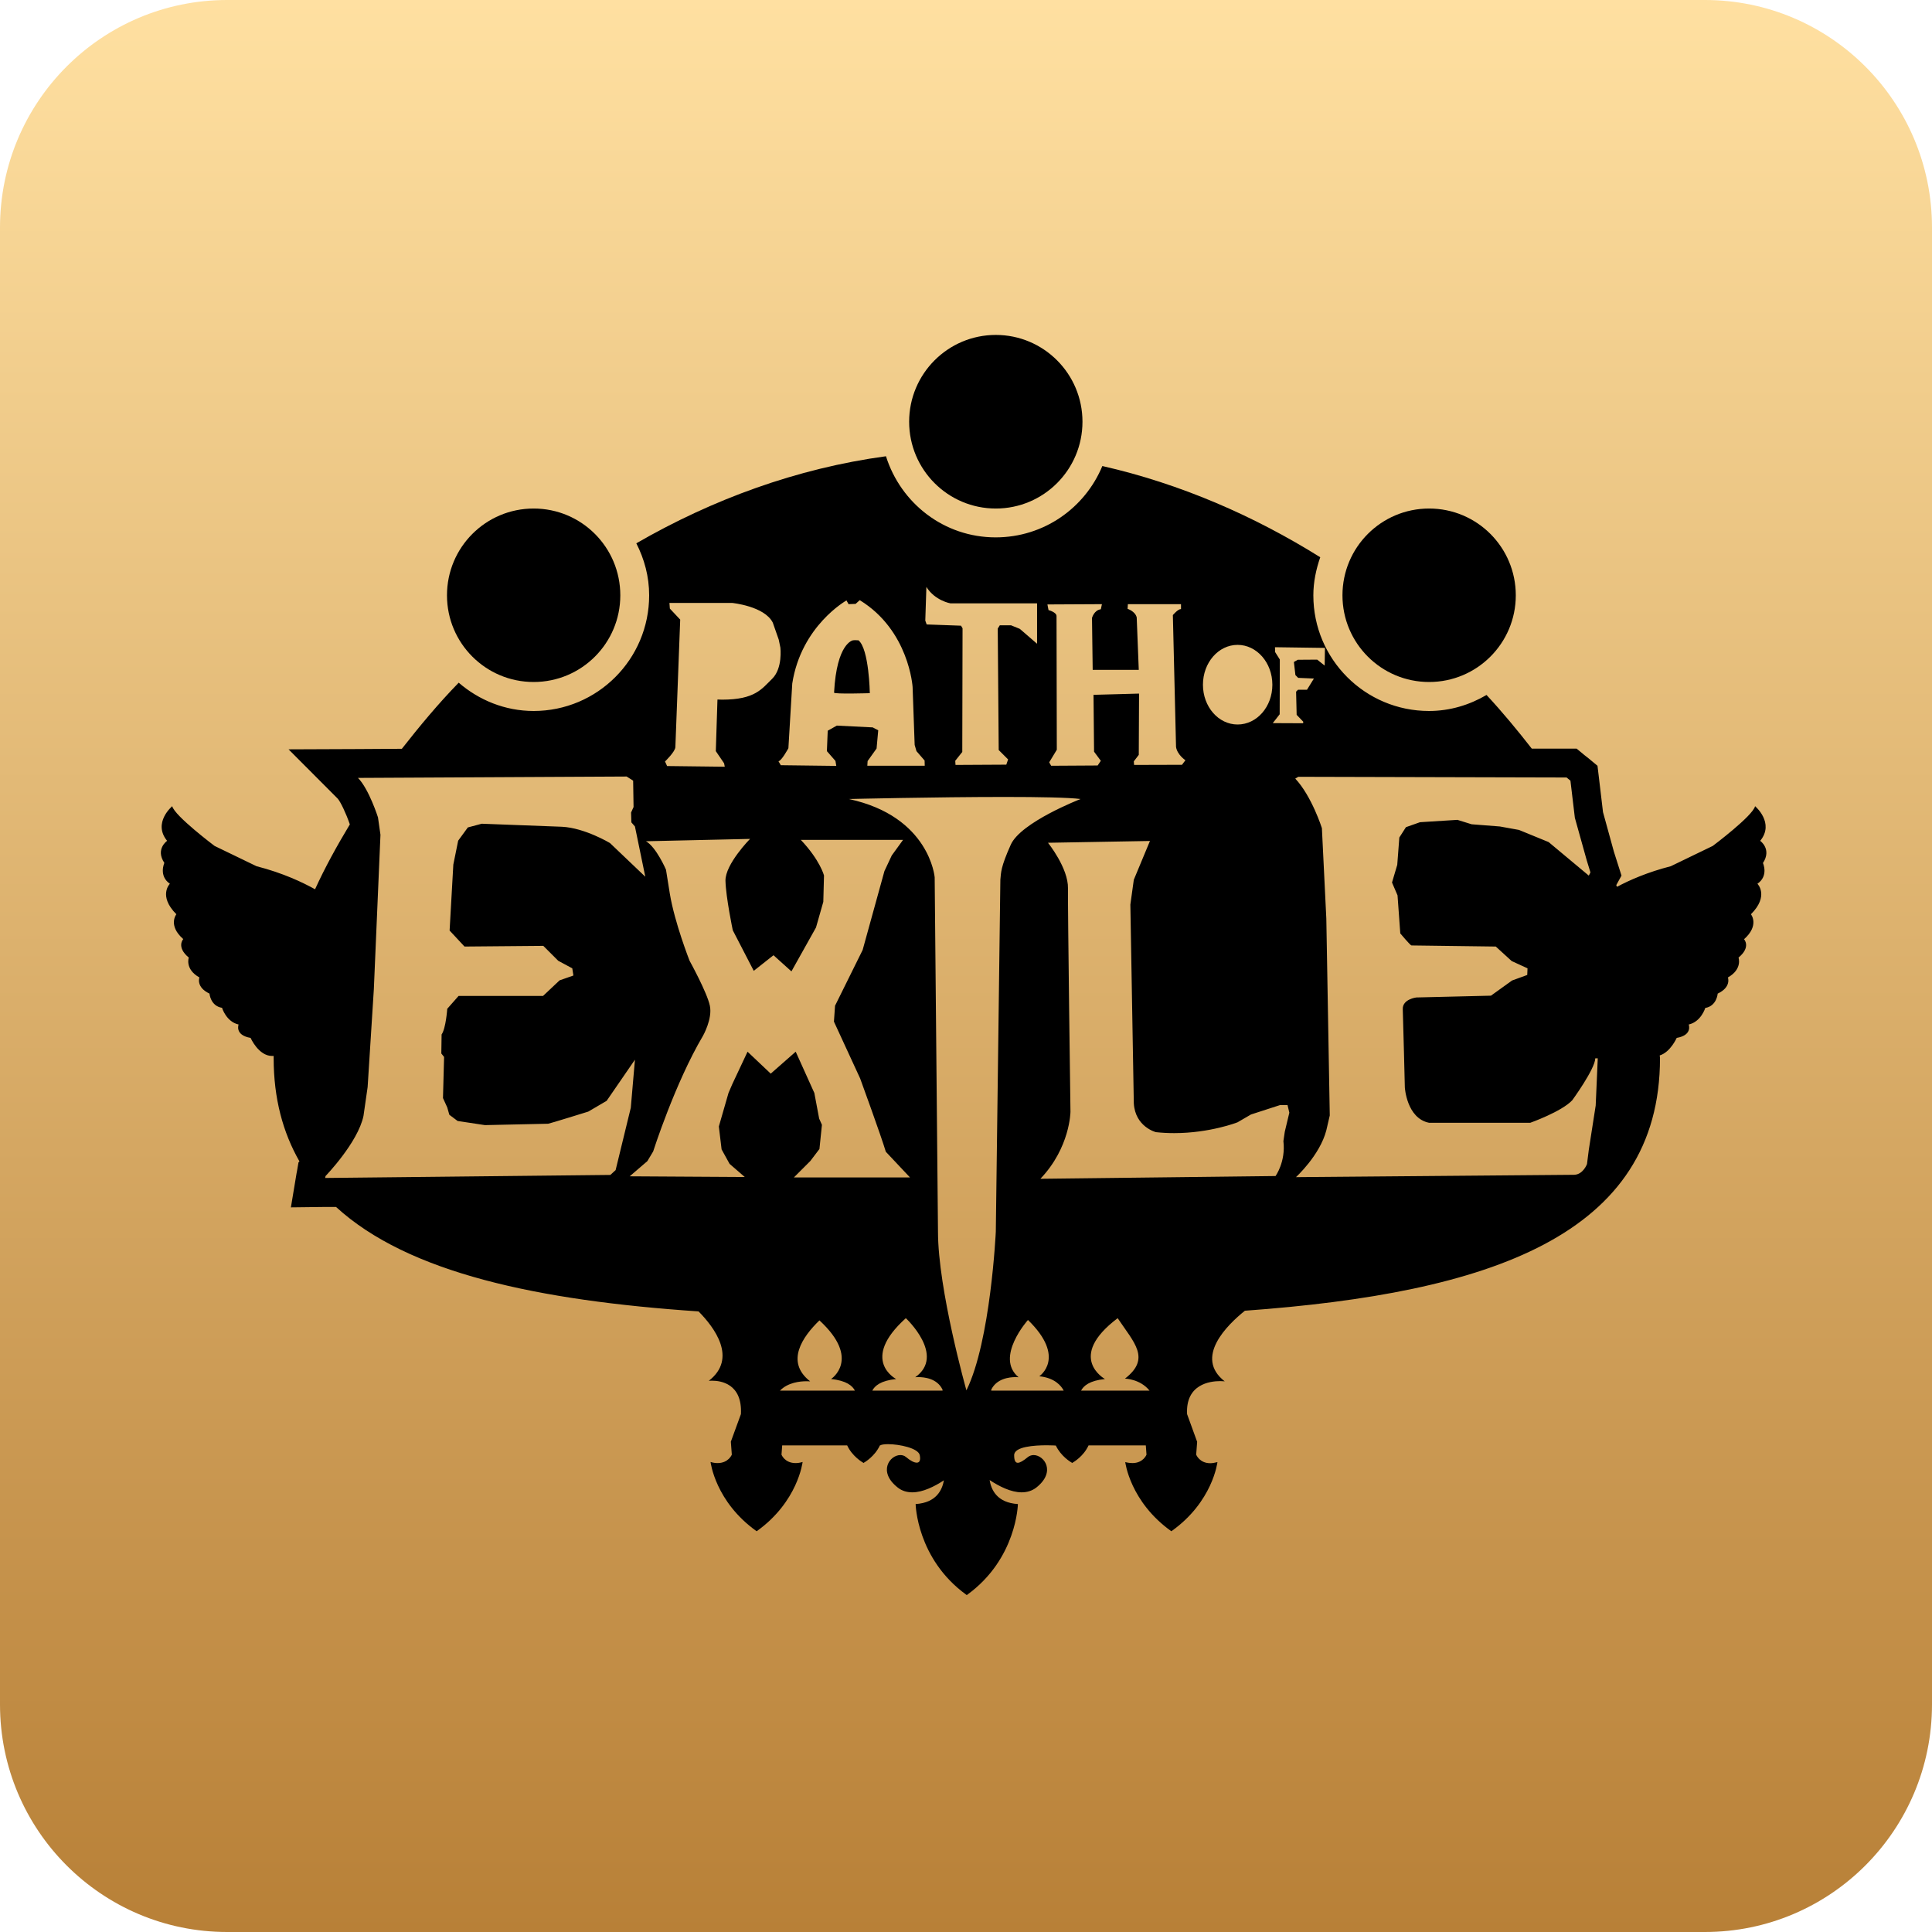 <svg width="14" height="14" viewBox="0 0 14 14" fill="none" xmlns="http://www.w3.org/2000/svg">
<g clip-path="url(#clip0_2071_1683)">
<path d="M12.354 0H1.646C0.737 0 0 0.738 0 1.649V12.351C0 13.262 0.737 14 1.646 14H12.354C13.263 14 14 13.262 14 12.351V1.649C14 0.738 13.263 0 12.354 0Z" fill="url(#paint0_linear_2071_1683)"/>
<path d="M6.421 3.306C5.772 3.394 5.16 3.62 4.611 3.937C4.669 4.051 4.704 4.177 4.704 4.314C4.704 4.777 4.329 5.152 3.867 5.152C3.659 5.152 3.47 5.073 3.324 4.947C3.174 5.101 3.04 5.263 2.912 5.426L2.593 5.428L2.091 5.43L2.446 5.786C2.467 5.808 2.508 5.895 2.534 5.971L2.535 5.974C2.441 6.13 2.354 6.288 2.283 6.444C2.195 6.395 2.051 6.326 1.859 6.277L1.555 6.13C1.555 6.13 1.265 5.912 1.248 5.842C1.248 5.842 1.104 5.962 1.211 6.093C1.211 6.093 1.124 6.153 1.191 6.253C1.191 6.253 1.148 6.347 1.231 6.404C1.231 6.404 1.144 6.491 1.278 6.625C1.278 6.625 1.214 6.705 1.328 6.805C1.328 6.805 1.275 6.862 1.368 6.939C1.368 6.939 1.338 7.023 1.445 7.083C1.445 7.083 1.418 7.153 1.518 7.2C1.518 7.2 1.525 7.29 1.609 7.303C1.609 7.303 1.639 7.404 1.729 7.424C1.729 7.424 1.699 7.501 1.816 7.521C1.816 7.521 1.873 7.652 1.972 7.652C1.975 7.652 1.979 7.652 1.983 7.652C1.983 7.657 1.983 7.662 1.983 7.667C1.983 7.96 2.05 8.206 2.17 8.416L2.163 8.423L2.152 8.487L2.149 8.502L2.108 8.749L2.358 8.746L2.435 8.746C2.958 9.225 3.897 9.424 5.062 9.503C5.175 9.617 5.347 9.843 5.136 10.006C5.136 10.006 5.145 10.005 5.16 10.005C5.222 10.005 5.38 10.026 5.369 10.247L5.296 10.447L5.303 10.541C5.303 10.541 5.279 10.602 5.2 10.602C5.185 10.602 5.168 10.6 5.149 10.594C5.149 10.594 5.182 10.882 5.483 11.096C5.783 10.882 5.816 10.594 5.816 10.594C5.797 10.6 5.78 10.602 5.765 10.602C5.686 10.602 5.663 10.541 5.663 10.541L5.668 10.474H6.139C6.175 10.552 6.247 10.595 6.256 10.6V10.601C6.256 10.601 6.257 10.601 6.257 10.601C6.258 10.601 6.259 10.601 6.259 10.601V10.6C6.268 10.595 6.339 10.553 6.376 10.474H6.378C6.387 10.468 6.408 10.465 6.435 10.465C6.518 10.465 6.655 10.494 6.665 10.545C6.672 10.581 6.664 10.599 6.643 10.599C6.625 10.599 6.598 10.586 6.565 10.558C6.553 10.548 6.539 10.544 6.524 10.544C6.448 10.544 6.359 10.664 6.505 10.779C6.536 10.804 6.573 10.814 6.611 10.814C6.687 10.814 6.771 10.772 6.84 10.727C6.827 10.797 6.786 10.889 6.635 10.899C6.635 10.899 6.642 11.295 7.002 11.556L7.006 11.559L7.009 11.556C7.369 11.295 7.376 10.899 7.376 10.899C7.223 10.889 7.183 10.795 7.171 10.725C7.241 10.771 7.326 10.814 7.403 10.814C7.441 10.814 7.478 10.804 7.51 10.779C7.655 10.664 7.566 10.544 7.49 10.544C7.475 10.544 7.461 10.549 7.449 10.558C7.415 10.586 7.391 10.6 7.375 10.6C7.357 10.6 7.349 10.581 7.349 10.545C7.349 10.482 7.497 10.473 7.585 10.473C7.624 10.473 7.651 10.475 7.651 10.475C7.688 10.553 7.759 10.595 7.768 10.6V10.601C7.768 10.601 7.769 10.601 7.77 10.601C7.77 10.601 7.771 10.601 7.771 10.601V10.6C7.78 10.595 7.852 10.553 7.888 10.474H8.303L8.308 10.541C8.308 10.541 8.285 10.602 8.206 10.602C8.191 10.602 8.174 10.6 8.154 10.595C8.154 10.595 8.188 10.882 8.488 11.096C8.789 10.883 8.822 10.595 8.822 10.595C8.802 10.6 8.785 10.603 8.77 10.603C8.692 10.603 8.668 10.541 8.668 10.541L8.675 10.448L8.602 10.247C8.591 10.031 8.767 10.008 8.842 10.008C8.863 10.008 8.875 10.01 8.875 10.01C8.651 9.836 8.894 9.6 9.021 9.498C10.791 9.37 12.029 8.955 12.029 7.667C12.029 7.661 12.027 7.654 12.027 7.648C12.105 7.624 12.15 7.521 12.15 7.521C12.267 7.501 12.237 7.424 12.237 7.424C12.327 7.404 12.357 7.304 12.357 7.304C12.441 7.29 12.447 7.2 12.447 7.2C12.548 7.153 12.521 7.083 12.521 7.083C12.628 7.023 12.598 6.939 12.598 6.939C12.691 6.862 12.638 6.806 12.638 6.806C12.752 6.705 12.688 6.625 12.688 6.625C12.822 6.491 12.735 6.404 12.735 6.404C12.818 6.347 12.775 6.254 12.775 6.254C12.841 6.153 12.755 6.093 12.755 6.093C12.862 5.963 12.718 5.842 12.718 5.842C12.701 5.913 12.411 6.13 12.411 6.13L12.107 6.277C11.939 6.32 11.807 6.378 11.718 6.426C11.716 6.422 11.713 6.418 11.712 6.414L11.75 6.345L11.723 6.26L11.695 6.172L11.616 5.885L11.586 5.632L11.576 5.549L11.511 5.495L11.483 5.473L11.425 5.425H11.351L11.1 5.425C10.997 5.293 10.889 5.162 10.772 5.036C10.649 5.108 10.508 5.152 10.355 5.152C9.892 5.152 9.517 4.777 9.517 4.314C9.517 4.217 9.537 4.125 9.567 4.038C9.087 3.738 8.555 3.506 7.988 3.377C7.862 3.681 7.564 3.894 7.215 3.894C6.84 3.894 6.527 3.646 6.42 3.306H6.421ZM6.924 5.543L6.922 5.513L6.973 5.449L6.975 4.553L6.964 4.534L6.715 4.525L6.705 4.497L6.713 4.253C6.775 4.353 6.887 4.372 6.887 4.372H7.515V4.665L7.39 4.557L7.326 4.531H7.245L7.23 4.555L7.237 5.435L7.305 5.503L7.292 5.541L6.924 5.543V5.543ZM6.149 4.378L6.2 4.376L6.23 4.349C6.588 4.568 6.613 4.978 6.613 4.978L6.628 5.398L6.641 5.443L6.7 5.511L6.701 5.549H6.285L6.287 5.515L6.352 5.424L6.364 5.292L6.324 5.271L6.064 5.258L5.998 5.295L5.992 5.443L6.054 5.514L6.06 5.55L5.658 5.545L5.641 5.516C5.662 5.516 5.713 5.422 5.713 5.422L5.741 4.953C5.806 4.534 6.134 4.351 6.134 4.351L6.149 4.378L6.149 4.378ZM5.252 5.556L4.834 5.551L4.819 5.518C4.819 5.518 4.894 5.446 4.894 5.413L4.929 4.49L4.854 4.41L4.851 4.369H5.305C5.305 4.369 5.54 4.392 5.6 4.512L5.643 4.635L5.655 4.693C5.655 4.693 5.673 4.843 5.595 4.919C5.521 4.991 5.472 5.07 5.233 5.07C5.222 5.07 5.211 5.069 5.199 5.069L5.187 5.443L5.247 5.531L5.252 5.556H5.252ZM7.918 4.854H8.252L8.237 4.474C8.226 4.429 8.171 4.412 8.171 4.412L8.173 4.378H8.558V4.414C8.558 4.414 8.556 4.414 8.555 4.414C8.536 4.414 8.499 4.457 8.499 4.457L8.522 5.413C8.531 5.47 8.59 5.509 8.59 5.509L8.565 5.542L8.218 5.543L8.216 5.517L8.252 5.47L8.254 5.026L7.924 5.035L7.928 5.447L7.977 5.513L7.954 5.547L7.617 5.549L7.603 5.524L7.658 5.433C7.658 5.433 7.656 4.493 7.656 4.464C7.656 4.436 7.598 4.421 7.598 4.421L7.59 4.38L7.985 4.378L7.977 4.415C7.928 4.421 7.913 4.478 7.913 4.478L7.918 4.854L7.918 4.854ZM8.968 5.25C8.829 5.25 8.717 5.121 8.717 4.962C8.717 4.802 8.829 4.673 8.968 4.673C9.107 4.673 9.22 4.802 9.22 4.962C9.22 5.121 9.108 5.25 8.968 5.25ZM9.442 5.241L9.223 5.24L9.273 5.176L9.274 4.779L9.24 4.725L9.239 4.69L9.601 4.695L9.599 4.823L9.545 4.78L9.404 4.781L9.376 4.797L9.387 4.892L9.407 4.912L9.521 4.917L9.471 4.998H9.406L9.392 5.012L9.396 5.18L9.444 5.23L9.443 5.24L9.442 5.241ZM2.356 8.537L2.359 8.522C2.359 8.522 2.594 8.279 2.634 8.086L2.664 7.877L2.709 7.168L2.757 6.049L2.739 5.923C2.739 5.923 2.674 5.718 2.594 5.637L4.541 5.627L4.588 5.657L4.591 5.848L4.573 5.888L4.575 5.959L4.601 5.989L4.676 6.353L4.42 6.109C4.42 6.109 4.237 5.999 4.072 5.991L3.491 5.969L3.39 5.996L3.32 6.092L3.285 6.265L3.258 6.743L3.366 6.859L3.937 6.854L4.045 6.962L4.147 7.017L4.155 7.069L4.055 7.104L3.935 7.217H3.323L3.241 7.31C3.241 7.31 3.231 7.453 3.2 7.496L3.198 7.634L3.218 7.659L3.21 7.957L3.241 8.025L3.256 8.078L3.316 8.123L3.514 8.153C3.514 8.153 3.965 8.143 3.972 8.143C3.98 8.143 4.263 8.055 4.263 8.055L4.396 7.977L4.601 7.679L4.571 8.027L4.461 8.479L4.423 8.514L2.356 8.536L2.356 8.537ZM9.391 8.53C9.391 8.53 9.564 8.372 9.611 8.191L9.636 8.083L9.611 6.656L9.579 6.001C9.579 6.001 9.506 5.77 9.386 5.642L9.408 5.629L11.352 5.634L11.38 5.657L11.412 5.926L11.498 6.234L11.525 6.322L11.513 6.345L11.222 6.102L11.007 6.014L10.869 5.989L10.664 5.973L10.561 5.941L10.29 5.958L10.188 5.994L10.14 6.069L10.125 6.267L10.087 6.395L10.127 6.488L10.147 6.764C10.147 6.764 10.22 6.851 10.228 6.851C10.235 6.851 10.839 6.859 10.839 6.859L10.954 6.964L11.069 7.017L11.067 7.065L10.957 7.105L10.804 7.215L10.263 7.228C10.263 7.228 10.162 7.24 10.165 7.313C10.168 7.386 10.18 7.88 10.18 7.88C10.18 7.88 10.193 8.103 10.355 8.136H11.089C11.089 8.136 11.315 8.056 11.393 7.973C11.393 7.973 11.558 7.747 11.56 7.669H11.578L11.563 8.011L11.513 8.332L11.5 8.435C11.5 8.435 11.473 8.51 11.408 8.513L9.391 8.53V8.53ZM7.003 10.075C7.003 10.075 6.797 9.344 6.797 8.925L6.773 6.357C6.773 6.357 6.737 5.916 6.151 5.79C6.151 5.79 6.784 5.775 7.281 5.775C7.53 5.775 7.745 5.779 7.83 5.79C7.83 5.79 7.396 5.958 7.324 6.122C7.251 6.285 7.254 6.322 7.249 6.375L7.216 8.925C7.216 8.925 7.179 9.719 7.003 10.075H7.003ZM5.435 6.079C5.435 6.079 5.255 6.262 5.257 6.382C5.26 6.503 5.31 6.741 5.31 6.741L5.462 7.035L5.605 6.922L5.735 7.039L5.913 6.721L5.966 6.535L5.971 6.344C5.971 6.344 5.943 6.234 5.803 6.086H6.544L6.462 6.199L6.409 6.312L6.251 6.884L6.051 7.288L6.043 7.403L6.233 7.815C6.233 7.815 6.386 8.234 6.419 8.346L6.594 8.532H5.753L5.872 8.413L5.938 8.326L5.956 8.151L5.936 8.106L5.901 7.92L5.766 7.621L5.585 7.78L5.417 7.621L5.307 7.855L5.279 7.92L5.209 8.163L5.229 8.329L5.287 8.434L5.397 8.529L4.563 8.524L4.691 8.414L4.733 8.344C4.733 8.344 4.891 7.849 5.094 7.506C5.094 7.506 5.164 7.383 5.144 7.288C5.124 7.192 4.997 6.962 4.997 6.962C4.997 6.962 4.889 6.688 4.854 6.477L4.826 6.302C4.826 6.302 4.756 6.139 4.681 6.096L5.435 6.079L5.435 6.079ZM8.333 6.094L8.216 6.375L8.191 6.555L8.216 7.995C8.226 8.166 8.376 8.204 8.376 8.204C8.422 8.209 8.466 8.211 8.509 8.211C8.767 8.211 8.967 8.133 8.967 8.133L9.065 8.076L9.275 8.008H9.33L9.343 8.063L9.31 8.201L9.3 8.269C9.318 8.419 9.243 8.522 9.243 8.522L7.539 8.542C7.755 8.316 7.757 8.056 7.757 8.056C7.757 8.056 7.737 6.586 7.739 6.438C7.742 6.29 7.594 6.107 7.594 6.107L8.333 6.094L8.333 6.094ZM7.834 10.077C7.851 10.043 7.895 10.004 8.007 9.993C8.007 9.993 7.723 9.836 8.099 9.552C8.217 9.729 8.342 9.843 8.152 9.99C8.152 9.99 8.262 9.992 8.33 10.077H7.834ZM6.321 10.077C6.338 10.043 6.382 10.004 6.494 9.993C6.494 9.993 6.227 9.856 6.564 9.552C6.564 9.552 6.855 9.823 6.632 9.98C6.632 9.98 6.641 9.979 6.654 9.979C6.697 9.979 6.791 9.988 6.83 10.07C6.83 10.07 6.83 10.075 6.83 10.077H6.321ZM7.381 9.98C7.207 9.836 7.449 9.565 7.449 9.565C7.731 9.839 7.531 9.973 7.531 9.973C7.643 9.984 7.691 10.043 7.708 10.077H7.183C7.183 10.075 7.183 10.07 7.183 10.07C7.222 9.989 7.316 9.979 7.359 9.979C7.372 9.979 7.38 9.98 7.38 9.98H7.381ZM5.871 10.01C5.688 9.868 5.816 9.686 5.938 9.568C6.243 9.849 6.022 9.993 6.022 9.993C6.134 10.004 6.178 10.043 6.195 10.077H5.652C5.71 10.017 5.799 10.009 5.844 10.009C5.861 10.009 5.871 10.01 5.871 10.01V10.01Z" fill="black"/>
<path d="M3.867 4.942C3.52 4.942 3.239 4.661 3.239 4.314C3.239 3.966 3.52 3.685 3.867 3.685C4.214 3.685 4.495 3.966 4.495 4.314C4.495 4.661 4.214 4.942 3.867 4.942ZM10.984 4.314C10.984 3.966 10.703 3.685 10.356 3.685C10.009 3.685 9.728 3.966 9.728 4.314C9.728 4.661 10.009 4.942 10.356 4.942C10.703 4.942 10.984 4.661 10.984 4.314ZM7.844 3.056C7.844 2.709 7.563 2.427 7.216 2.427C6.869 2.427 6.588 2.709 6.588 3.056C6.588 3.403 6.869 3.685 7.216 3.685C7.563 3.685 7.844 3.403 7.844 3.056Z" fill="black"/>
<path d="M6.044 5.019C6.043 5.031 6.303 5.023 6.303 5.023C6.303 5.023 6.298 4.704 6.221 4.64C6.191 4.638 6.181 4.64 6.181 4.64C6.181 4.64 6.063 4.657 6.044 5.019L6.044 5.019Z" fill="black"/>
</g>
<defs>
<linearGradient id="paint0_linear_2071_1683" x1="7" y1="14" x2="7" y2="0" gradientUnits="userSpaceOnUse">
<stop stop-color="#B88037"/>
<stop offset="1" stop-color="#FFE0A1"/>
</linearGradient>
<clipPath id="clip0_2071_1683">
<rect width="14" height="14" fill="white"/>
</clipPath>
</defs>
</svg>
